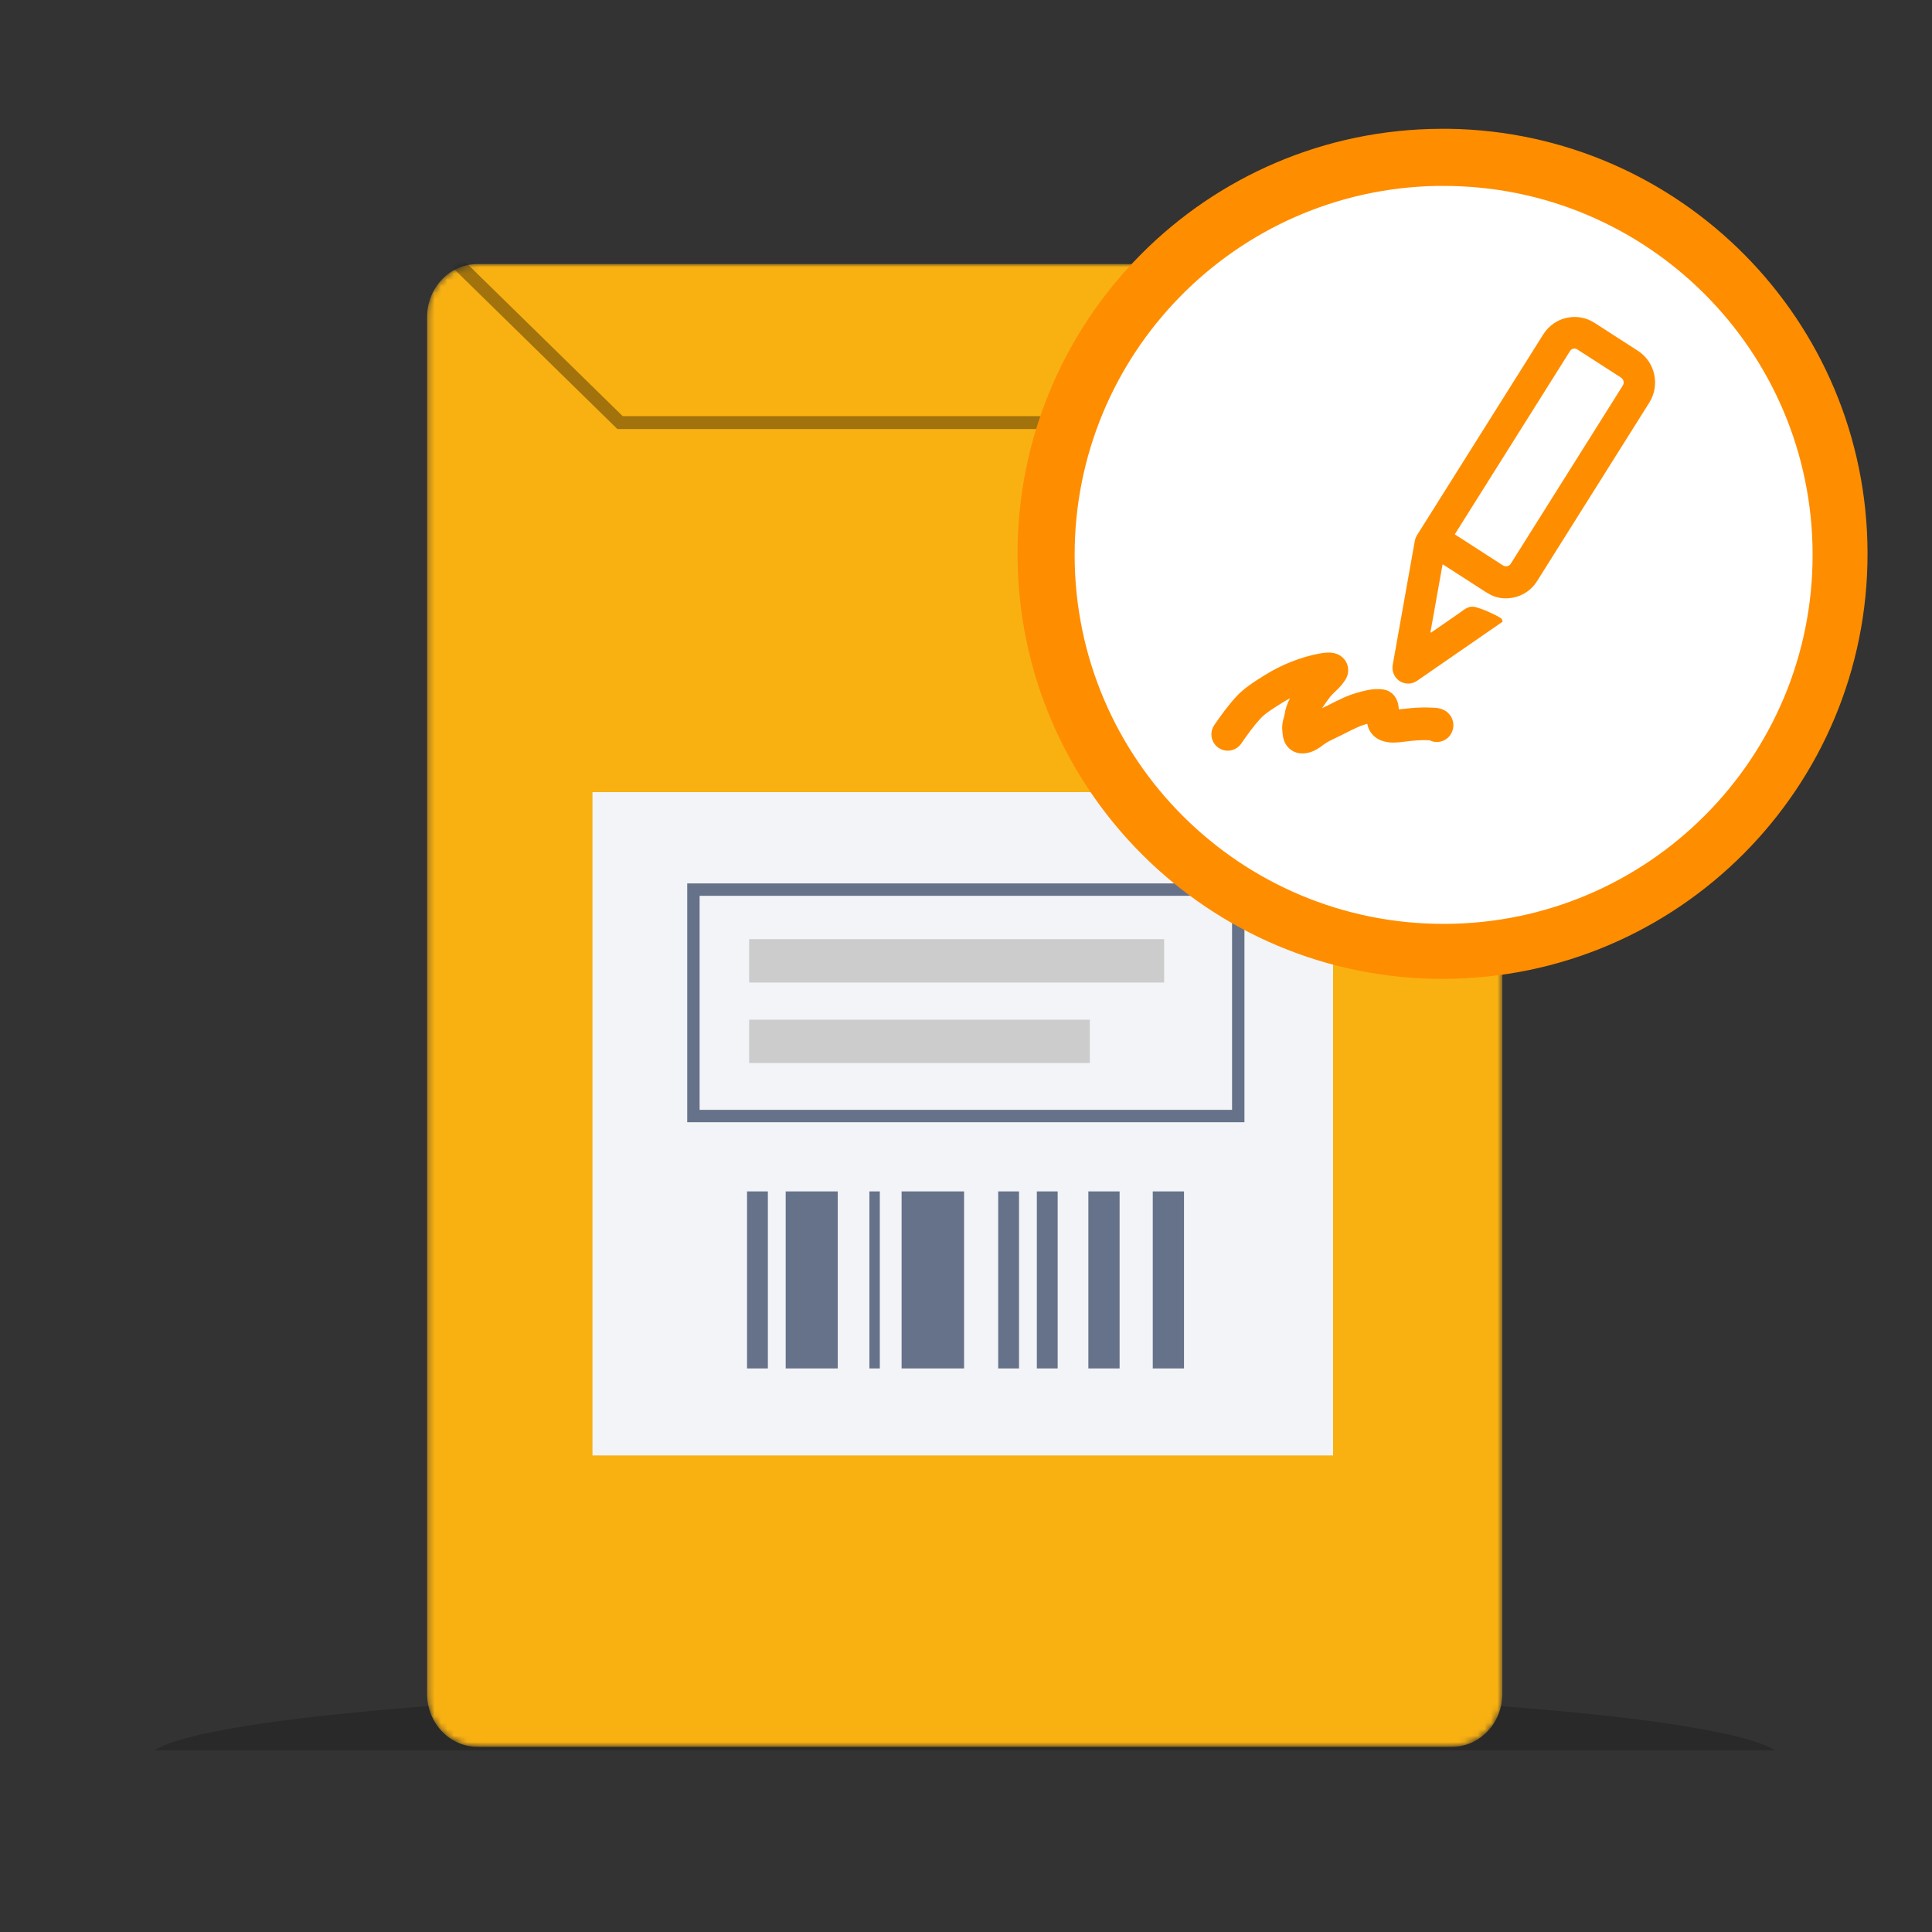 <svg width="300" height="300" viewBox="0 0 300 300" fill="none" xmlns="http://www.w3.org/2000/svg">
<rect x="0" y="0" width="300" height="300" fill="#333333" stroke="none"/>
<path fill-rule="evenodd" clip-rule="evenodd" d="M275.588 271.782C267.074 266.373 214.017 262.208 149.795 262.208C85.571 262.208 32.514 266.373 24 271.782H275.588Z" fill="black" fill-opacity="0.2" style="mix-blend-mode:multiply"/>
<mask id="mask0_15661_16027" style="mask-type:alpha" maskUnits="userSpaceOnUse" x="66" y="41" width="168" height="231">
<path d="M66.318 49.041C66.318 44.6 69.918 41 74.359 41H225.241C229.682 41 233.281 44.6 233.281 49.041V263.207C233.281 267.648 229.682 271.248 225.241 271.248H74.359C69.918 271.248 66.318 267.648 66.318 263.207V49.041Z" fill="black"/>
</mask>
<g mask="url(#mask0_15661_16027)">
<path fill-rule="evenodd" clip-rule="evenodd" d="M74.14 41H225.46C229.78 41 233.281 44.687 233.281 49.234V263.014C233.281 267.562 229.78 271.248 225.46 271.248H74.14C69.82 271.248 66.318 267.562 66.318 263.014V49.234C66.318 44.687 69.82 41 74.14 41Z" fill="#F9B112"/>
<path fill-rule="evenodd" clip-rule="evenodd" d="M69.461 40.756L70.868 39.32L96.691 64.616H207.952L231 39.361L232.485 40.716L208.839 66.626H95.87L69.461 40.756Z" fill="black" fill-opacity="0.35"/>
</g>
<path fill-rule="evenodd" clip-rule="evenodd" d="M92 226H207V123H92V226Z" fill="#F3F4F7"/>
<path fill-rule="evenodd" clip-rule="evenodd" d="M179 212.489H183.851V185H179V212.489Z" fill="#66728A"/>
<path fill-rule="evenodd" clip-rule="evenodd" d="M122 212.489H130.085V185H122V212.489Z" fill="#66728A"/>
<path fill-rule="evenodd" clip-rule="evenodd" d="M140 212.489H149.702V185H140V212.489Z" fill="#66728A"/>
<path fill-rule="evenodd" clip-rule="evenodd" d="M169 212.489H173.851V185H169V212.489Z" fill="#66728A"/>
<path fill-rule="evenodd" clip-rule="evenodd" d="M135 212.489H136.617V185H135V212.489Z" fill="#66728A"/>
<path fill-rule="evenodd" clip-rule="evenodd" d="M161 212.489H164.234V185H161V212.489Z" fill="#66728A"/>
<path fill-rule="evenodd" clip-rule="evenodd" d="M155 212.489H158.234V185H155V212.489Z" fill="#66728A"/>
<path fill-rule="evenodd" clip-rule="evenodd" d="M116 212.489H119.234V185H116V212.489Z" fill="#66728A"/>
<path fill-rule="evenodd" clip-rule="evenodd" d="M106.712 137.177H193.237V174.259H106.712V137.177ZM108.636 172.336H191.314V139.101H108.636V172.336Z" fill="#66728A"/>
<path fill-rule="evenodd" clip-rule="evenodd" d="M116.33 165.069H169.228V158.336H116.33V165.069Z" fill="#CCCCCC"/>
<path fill-rule="evenodd" clip-rule="evenodd" d="M116.33 152.566H180.769V145.833H116.33V152.566Z" fill="#CCCCCC"/>
<path fill-rule="evenodd" clip-rule="evenodd" d="M285.73 85.94C285.81 119.99 258.27 147.65 224.23 147.73C190.18 147.81 162.52 120.27 162.44 86.23C162.36 52.18 189.9 24.52 223.94 24.44C257.99 24.36 285.65 51.9 285.73 85.94Z" fill="white"/>
<path fill-rule="evenodd" clip-rule="evenodd" d="M158 86.16C157.91 49.71 187.39 20.09 223.84 20H224.93C260.88 20.5 289.91 49.76 289.99 85.84C290.08 122.29 260.6 151.91 224.15 152C187.71 152.09 158.09 122.61 158 86.16ZM281.46 86.03C281.39 54.39 255.67 28.79 224.03 28.87H223.08C191.87 29.46 166.79 54.98 166.87 86.3C166.94 117.94 192.66 143.54 224.3 143.46C255.94 143.39 281.54 117.67 281.46 86.03Z" fill="#FF8D00"/>
<path fill-rule="evenodd" clip-rule="evenodd" d="M225.934 82.911C225.913 82.946 225.923 82.99 225.955 83.012L233.38 87.795C233.79 88.06 234.339 87.935 234.601 87.52L251.983 59.873C252.245 59.456 252.123 58.9 251.712 58.635L244.916 54.253C244.537 54.009 244.035 54.123 243.793 54.507L225.934 82.911ZM216.261 103.24L219.689 84.002C219.748 83.678 219.868 83.368 220.042 83.09L239.641 51.918C241.349 49.201 244.911 48.401 247.595 50.131L254.333 54.471C257.017 56.203 257.807 59.808 256.098 62.526L238.675 90.237C237.545 92.035 235.549 93.067 233.311 92.891C232.377 92.819 231.491 92.435 230.701 91.925L224.093 87.668C224.05 87.64 223.993 87.665 223.985 87.716L222.125 98.145C222.113 98.208 222.193 98.247 222.245 98.211C225.337 96.074 224.113 96.921 226.464 95.294C227.265 94.741 227.946 94.089 228.829 94.214C230.006 94.381 232.967 95.808 233.154 96.084C233.235 96.206 233.38 96.494 233.268 96.572C222.307 104.148 232.147 97.345 220.036 105.719C219.621 106.004 219.141 106.148 218.66 106.148C217.14 106.148 215.992 104.749 216.261 103.24ZM200.308 108.432C199.896 108.651 199.494 108.882 199.107 109.123C197.701 109.999 196.457 110.775 195.712 111.589C194.641 112.76 193.723 114.026 192.737 115.463C191.945 116.618 190.365 116.913 189.21 116.12C188.054 115.328 187.76 113.748 188.552 112.593C189.57 111.109 190.65 109.604 191.969 108.163C193.203 106.815 194.985 105.71 196.183 104.966C196.266 104.914 196.347 104.864 196.424 104.816C198.954 103.24 202.018 101.985 205.042 101.455C205.191 101.429 205.803 101.323 206.392 101.333C206.554 101.336 206.775 101.347 207.019 101.391C207.232 101.429 207.647 101.522 208.079 101.792C208.567 102.097 209.185 102.714 209.321 103.699C209.441 104.571 209.108 105.234 208.915 105.543C208.437 106.313 207.836 106.901 207.432 107.291C207.388 107.333 207.347 107.372 207.308 107.41C206.918 107.786 206.711 107.985 206.541 108.21C206.074 108.827 205.653 109.4 205.291 109.964C205.388 109.917 205.482 109.873 205.572 109.83C205.801 109.721 206.006 109.624 206.178 109.538C206.322 109.465 206.475 109.388 206.634 109.307C207.75 108.74 209.211 107.998 210.671 107.586C210.706 107.576 210.743 107.566 210.781 107.555C211.206 107.434 211.809 107.264 212.428 107.148C213.088 107.024 213.98 106.918 214.901 107.082C216.274 107.326 216.789 108.458 216.87 108.636L216.872 108.64C217.028 108.982 217.097 109.307 217.13 109.482C217.172 109.705 217.201 109.942 217.221 110.16C217.231 110.158 217.241 110.157 217.251 110.156C217.33 110.145 217.414 110.135 217.514 110.123C218.938 109.952 220.503 109.782 222.184 109.881C222.171 109.88 222.127 109.878 222.367 109.882C222.514 109.885 222.746 109.892 222.989 109.917L222.998 109.918C223.154 109.933 223.673 109.986 224.185 110.239C224.43 110.359 225.141 110.749 225.497 111.648C225.925 112.726 225.525 113.655 225.211 114.113C224.487 115.168 223.106 115.505 221.992 114.951C221.952 114.95 221.915 114.948 221.887 114.947C220.7 114.877 219.532 114.991 218.118 115.161C218.085 115.165 218.042 115.17 217.99 115.177C217.63 115.225 216.838 115.33 216.097 115.301C215.659 115.284 215.047 115.219 214.429 114.968C213.773 114.703 212.983 114.168 212.546 113.182C212.446 112.958 212.394 112.76 212.367 112.646C212.345 112.555 212.329 112.469 212.316 112.394C212.252 112.412 212.187 112.43 212.121 112.449C212.097 112.456 212.073 112.463 212.048 112.47C211.102 112.736 210.128 113.228 208.958 113.819C208.794 113.902 208.625 113.987 208.452 114.074C208.067 114.267 207.726 114.43 207.417 114.577C206.661 114.938 206.099 115.206 205.573 115.592C205.549 115.61 205.518 115.634 205.48 115.662C205.262 115.826 204.839 116.145 204.407 116.386C203.87 116.686 202.999 117.065 201.921 116.977C200.957 116.898 200.23 116.376 199.793 115.769C199.426 115.258 199.294 114.735 199.238 114.463C199.176 114.162 199.154 113.883 199.143 113.733C199.127 113.515 199.129 113.526 199.129 113.532C199.019 112.707 199.2 111.985 199.293 111.629C199.32 111.529 199.346 111.433 199.368 111.357L199.369 111.353C199.391 111.274 199.408 111.215 199.423 111.159C199.452 111.048 199.458 111.011 199.458 111.01C199.458 111.01 199.458 111.01 199.458 111.011C199.593 110.038 199.902 109.201 200.308 108.432ZM222.471 114.964C222.518 114.969 222.508 114.972 222.456 114.963C222.462 114.963 222.467 114.964 222.471 114.964Z" fill="#FF8D00"/>
</svg>
